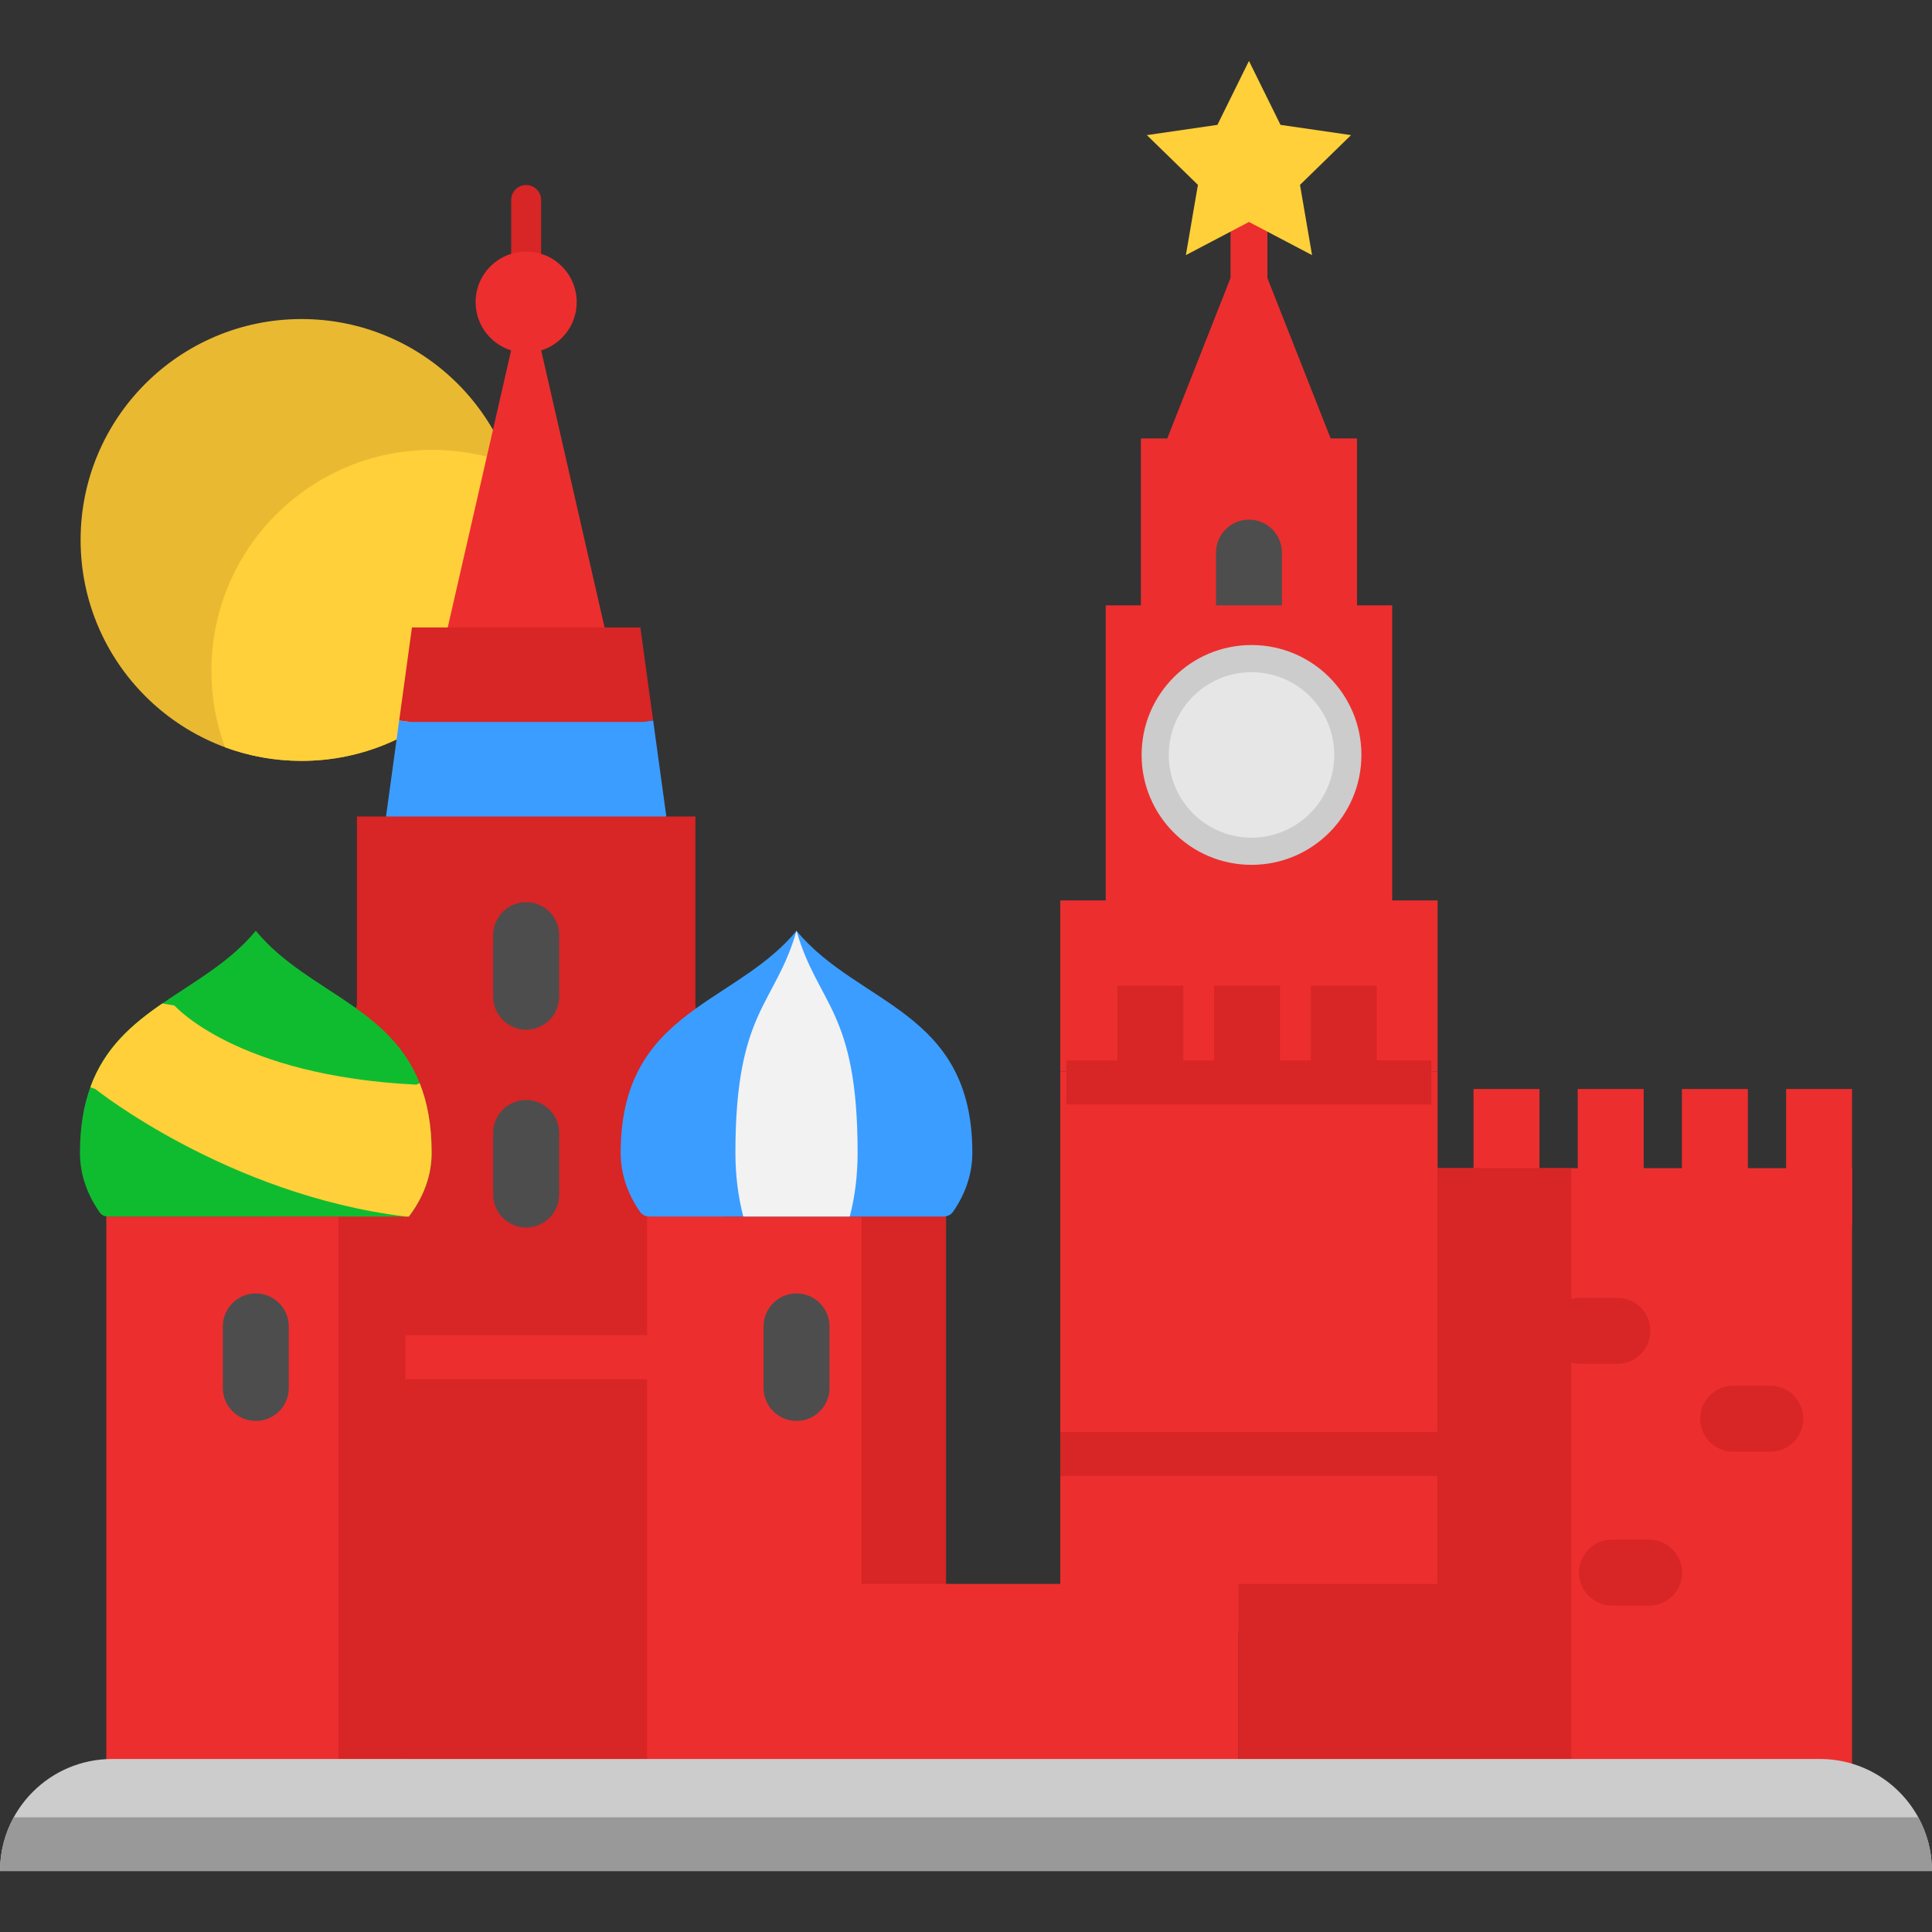 <?xml version="1.0" encoding="windows-1252"?>
<!-- Generator: Adobe Illustrator 19.0.0, SVG Export Plug-In . SVG Version: 6.00 Build 0)  -->
<svg xmlns="http://www.w3.org/2000/svg" xmlns:xlink="http://www.w3.org/1999/xlink" version="1.1" id="Layer_1" x="0px" y="0px" viewBox="0 0 439.48 439.48" style="enable-background:new 0 0 439.48 439.48;" xml:space="preserve" width="512" height="512">
<rect x="0" y="0" width="439.48" height="439.48" fill="#333333" stroke="none"/>
<g>
	<g>
		<path style="fill:#EAB932;" d="M68.586,72.577c27.75,0,50.24,22.5,50.24,50.25s-22.49,50.25-50.24,50.25s-50.25-22.5-50.25-50.25    S40.836,72.577,68.586,72.577z"/>
		<path style="fill:#FFD039;" d="M118.826,122.827c0,27.75-22.49,50.25-50.24,50.25c-6.12,0-11.98-1.09-17.4-3.1    c-2.01-5.42-3.1-11.28-3.1-17.4c0-27.75,22.49-50.25,50.25-50.25c6.11,0,11.97,1.09,17.39,3.09    C117.737,110.847,118.826,116.707,118.826,122.827z"/>
		<path style="fill:#ED2E2E;" d="M123.026,79.357l14.5,63.37l-22.1,7.36l-13.58-7.36l10.29-44.97l4.21-18.4    c1.07,0.24,2.19,0.37,3.34,0.37S121.956,79.597,123.026,79.357z"/>
		<polygon style="fill:#D82525;" points="145.666,142.727 148.576,163.897 146.186,164.227 120.926,175.587 93.186,164.227     90.806,163.897 93.706,142.727 101.846,142.727 137.526,142.727   "/>
		<polygon style="fill:#3B9DFF;" points="148.576,163.897 151.576,185.727 118.426,196.087 87.806,185.727 90.216,168.187     90.796,163.897 90.806,163.897 93.186,164.227 146.186,164.227   "/>
		<path style="fill:#D82525;" d="M119.689,70.724c-1.883,0-3.409-1.527-3.409-3.409V45.496c0-1.883,1.527-3.409,3.409-3.409    s3.409,1.527,3.409,3.409v21.819C123.098,69.198,121.571,70.724,119.689,70.724z"/>
		<path style="fill:#ED2E2E;" d="M119.686,57.227c6.356,0,11.5,5.144,11.5,11.5c0,5.466-3.818,10.051-8.939,11.209v0.008    c-0.82,0.184-1.679,0.284-2.561,0.284s-1.74-0.1-2.561-0.284v-0.008c-5.114-1.158-8.939-5.742-8.939-11.209    C108.186,62.371,113.338,57.227,119.686,57.227z"/>
		<path style="fill:#D82525;" d="M158.186,228.727l23.24,172.69H67.176l-8.5-119.33c3.8-4.52,22.51-53.36,22.51-53.36v-43h6.62    h63.77h6.61V228.727z"/>
		<rect x="80.689" y="303.724" style="fill:#ED2E2E;" width="75" height="10"/>
		<path style="fill:#ED2E2E;" d="M302.686,99.727l-14.388-36.489V44.795c0-2.314-1.876-4.19-4.19-4.19s-4.19,1.876-4.19,4.19v18.434    l-14.391,36.498h-6v42.48h24.58h24.58v-42.48H302.686z"/>
		<path style="fill:#4D4D4D;" d="M284.108,145.204c-4.143,0-7.5-3.358-7.5-7.5v-12c0-4.142,3.357-7.5,7.5-7.5s7.5,3.358,7.5,7.5v12    C291.608,141.847,288.251,145.204,284.108,145.204z"/>
		<polygon style="fill:#ED2E2E;" points="241.186,243.727 241.186,330.727 241.186,371.297 327.016,371.297 327.016,330.727     327.016,243.727   "/>
		<rect x="335.188" y="247.724" style="fill:#ED2E2E;" width="15" height="31"/>
		<polygon style="fill:#ED2E2E;" points="169.086,276.727 193.296,276.727 215.186,276.727 215.186,277.777 215.186,360.297     174.096,401.417 147.186,401.417 147.186,277.777 147.186,276.727   "/>
		<rect x="196.005" y="265.727" style="fill:#D82525;" width="19.182" height="134.36"/>
		<polygon style="fill:#ED2E2E;" points="92.186,277.777 92.186,401.417 24.186,401.417 24.186,277.777 24.186,276.727     92.186,276.727   "/>
		<rect x="76.981" y="265.727" style="fill:#D82525;" width="15.205" height="134.36"/>
		<polygon style="fill:#ED2E2E;" points="421.294,401.417 337.016,401.417 337.016,360.297 327.016,360.297 327.016,330.727     327.016,265.727 347.686,265.727 368.056,265.727 388.426,265.727 408.796,265.727 421.294,265.727   "/>
		<rect x="327.016" y="265.727" style="fill:#D82525;" width="30.41" height="134.36"/>
		<polygon style="fill:#D82525;" points="337.016,360.297 337.016,401.417 281.686,401.417 281.686,361.727 281.686,360.297     327.016,360.297   "/>
		<polygon style="fill:#ED2E2E;" points="316.686,204.827 316.686,137.707 308.686,137.707 284.106,137.707 259.526,137.707     251.526,137.707 251.526,204.827 241.186,204.827 241.186,243.727 242.606,243.727 261.686,243.727 283.686,243.727     305.686,243.727 325.606,243.727 327.016,243.727 327.016,204.827   "/>
		<path style="fill:#3B9DFF;" d="M214.662,276.727c0.844,0,1.653-0.391,2.133-1.084c2.796-4.03,4.391-8.586,4.391-13.416    c0-32.5-26-33.5-40-50.5c-6.34,7.7-15.15,12.12-22.89,17.68c-9.33,6.69-17.11,15.05-17.11,32.82c0,4.829,1.595,9.386,4.391,13.416    c0.481,0.693,1.29,1.084,2.133,1.084H214.662z"/>
		<path style="fill:#0FBC30;" d="M93.004,276.727c3.285-4.289,5.182-9.232,5.182-14.5c0-6.36-1-11.52-2.71-15.82    c-3.19-8.07-8.89-13.14-15.21-17.58c-7.53-5.29-15.96-9.66-22.08-17.1c-5.91,7.17-13.95,11.5-21.27,16.54    c-6.88,4.73-13.12,10.1-16.37,19.05c-1.5,4.11-2.36,8.99-2.36,14.91c0,4.898,1.64,9.515,4.51,13.586    c0.41,0.582,1.093,0.914,1.805,0.914H93.004z"/>
		<path style="fill:#CCCCCC;" d="M284.686,146.727c13.817,0,25,11.183,25,25c0,13.8-11.183,25-25,25c-13.8,0-25-11.2-25-25    C259.686,157.91,270.886,146.727,284.686,146.727z"/>
		<path style="fill:#E6E6E6;" d="M284.686,152.906c10.402,0,18.821,8.419,18.821,18.821c0,10.389-8.419,18.821-18.821,18.821    c-10.389,0-18.821-8.432-18.821-18.821C265.865,161.325,274.297,152.906,284.686,152.906z"/>
		<polygon style="fill:#ED2E2E;" points="281.686,361.727 281.686,401.417 174.096,401.417 174.096,360.297 215.186,360.297     241.186,360.297 281.686,360.297   "/>
		<path style="fill:#F2F2F2;" d="M195.086,262.227c0,5.26-0.65,10.21-1.79,14.5h-24.21c-1.14-4.29-1.8-9.24-1.8-14.5    c0-32.5,9.04-33.5,13.9-50.5C186.056,228.727,195.086,229.727,195.086,262.227z"/>
		<path style="fill:#FFD039;" d="M92.186,276.727h0.818c3.285-4.289,5.182-9.232,5.182-14.5c0-6.36-1-11.52-2.71-15.82l-0.79,0.32    c-41-2-55-18-55-18l-2.77-0.46c-6.88,4.73-13.12,10.1-16.37,19.05l1.14,0.41C21.686,247.727,51.686,271.727,92.186,276.727z"/>
		<path style="fill:#4D4D4D;" d="M58.189,323.224c-4.142,0-7.5-3.358-7.5-7.5v-14c0-4.142,3.358-7.5,7.5-7.5s7.5,3.358,7.5,7.5v14    C65.689,319.867,62.331,323.224,58.189,323.224z"/>
		<path style="fill:#4D4D4D;" d="M119.689,234.224c-4.142,0-7.5-3.358-7.5-7.5v-14c0-4.142,3.358-7.5,7.5-7.5s7.5,3.358,7.5,7.5v14    C127.189,230.867,123.831,234.224,119.689,234.224z"/>
		<path style="fill:#4D4D4D;" d="M119.689,279.224c-4.142,0-7.5-3.358-7.5-7.5v-14c0-4.142,3.358-7.5,7.5-7.5s7.5,3.358,7.5,7.5v14    C127.189,275.867,123.831,279.224,119.689,279.224z"/>
		<path style="fill:#4D4D4D;" d="M181.189,323.224c-4.142,0-7.5-3.358-7.5-7.5v-14c0-4.142,3.358-7.5,7.5-7.5s7.5,3.358,7.5,7.5v14    C188.689,319.867,185.331,323.224,181.189,323.224z"/>
		<rect x="358.89" y="247.724" style="fill:#ED2E2E;" width="15" height="31"/>
		<rect x="382.592" y="247.724" style="fill:#ED2E2E;" width="15" height="31"/>
		<rect x="406.294" y="247.724" style="fill:#ED2E2E;" width="15" height="31"/>
		<rect x="241.186" y="325.727" style="fill:#D82525;" width="85.83" height="10"/>
		<polygon style="fill:#D82525;" points="313.188,241.224 313.188,224.224 298.188,224.224 298.188,241.224 291.188,241.224     291.188,224.224 276.188,224.224 276.188,241.224 269.188,241.224 269.188,224.224 254.188,224.224 254.188,241.224     242.604,241.224 242.604,251.224 254.188,251.224 269.188,251.224 276.188,251.224 291.188,251.224 298.188,251.224     313.188,251.224 325.604,251.224 325.604,241.224   "/>
		<path style="fill:#D82525;" d="M367.907,310.224h-8.438c-4.143,0-7.5-3.358-7.5-7.5s3.357-7.5,7.5-7.5h8.438    c4.143,0,7.5,3.358,7.5,7.5S372.049,310.224,367.907,310.224z"/>
		<path style="fill:#D82525;" d="M402.688,330.224h-8.438c-4.143,0-7.5-3.358-7.5-7.5s3.357-7.5,7.5-7.5h8.438    c4.143,0,7.5,3.358,7.5,7.5S406.831,330.224,402.688,330.224z"/>
		<path style="fill:#D82525;" d="M375.126,365.224h-8.438c-4.143,0-7.5-3.358-7.5-7.5s3.357-7.5,7.5-7.5h8.438    c4.143,0,7.5,3.358,7.5,7.5S379.268,365.224,375.126,365.224z"/>
		<polygon style="fill:#FFD039;" points="284.106,13.863 291.282,28.403 307.328,30.735 295.717,42.053 298.458,58.034     284.106,50.488 269.754,58.034 272.495,42.053 260.884,30.735 276.93,28.403   "/>
	</g>
	<g>
		<path style="fill:#CCCCCC;" d="M439.48,425.617H0c0-4.43,1.13-8.59,3.12-12.22c1.17-2.14,2.64-4.09,4.35-5.8    c4.61-4.62,10.99-7.47,18.03-7.47h388.48c9.65,0,18.05,5.36,22.38,13.27C438.35,417.027,439.48,421.187,439.48,425.617z"/>
		<path style="fill:#999999;" d="M439.48,425.617H0c0-4.43,1.13-8.59,3.12-12.22h433.24    C438.35,417.027,439.48,421.187,439.48,425.617z"/>
	</g>
</g>















</svg>